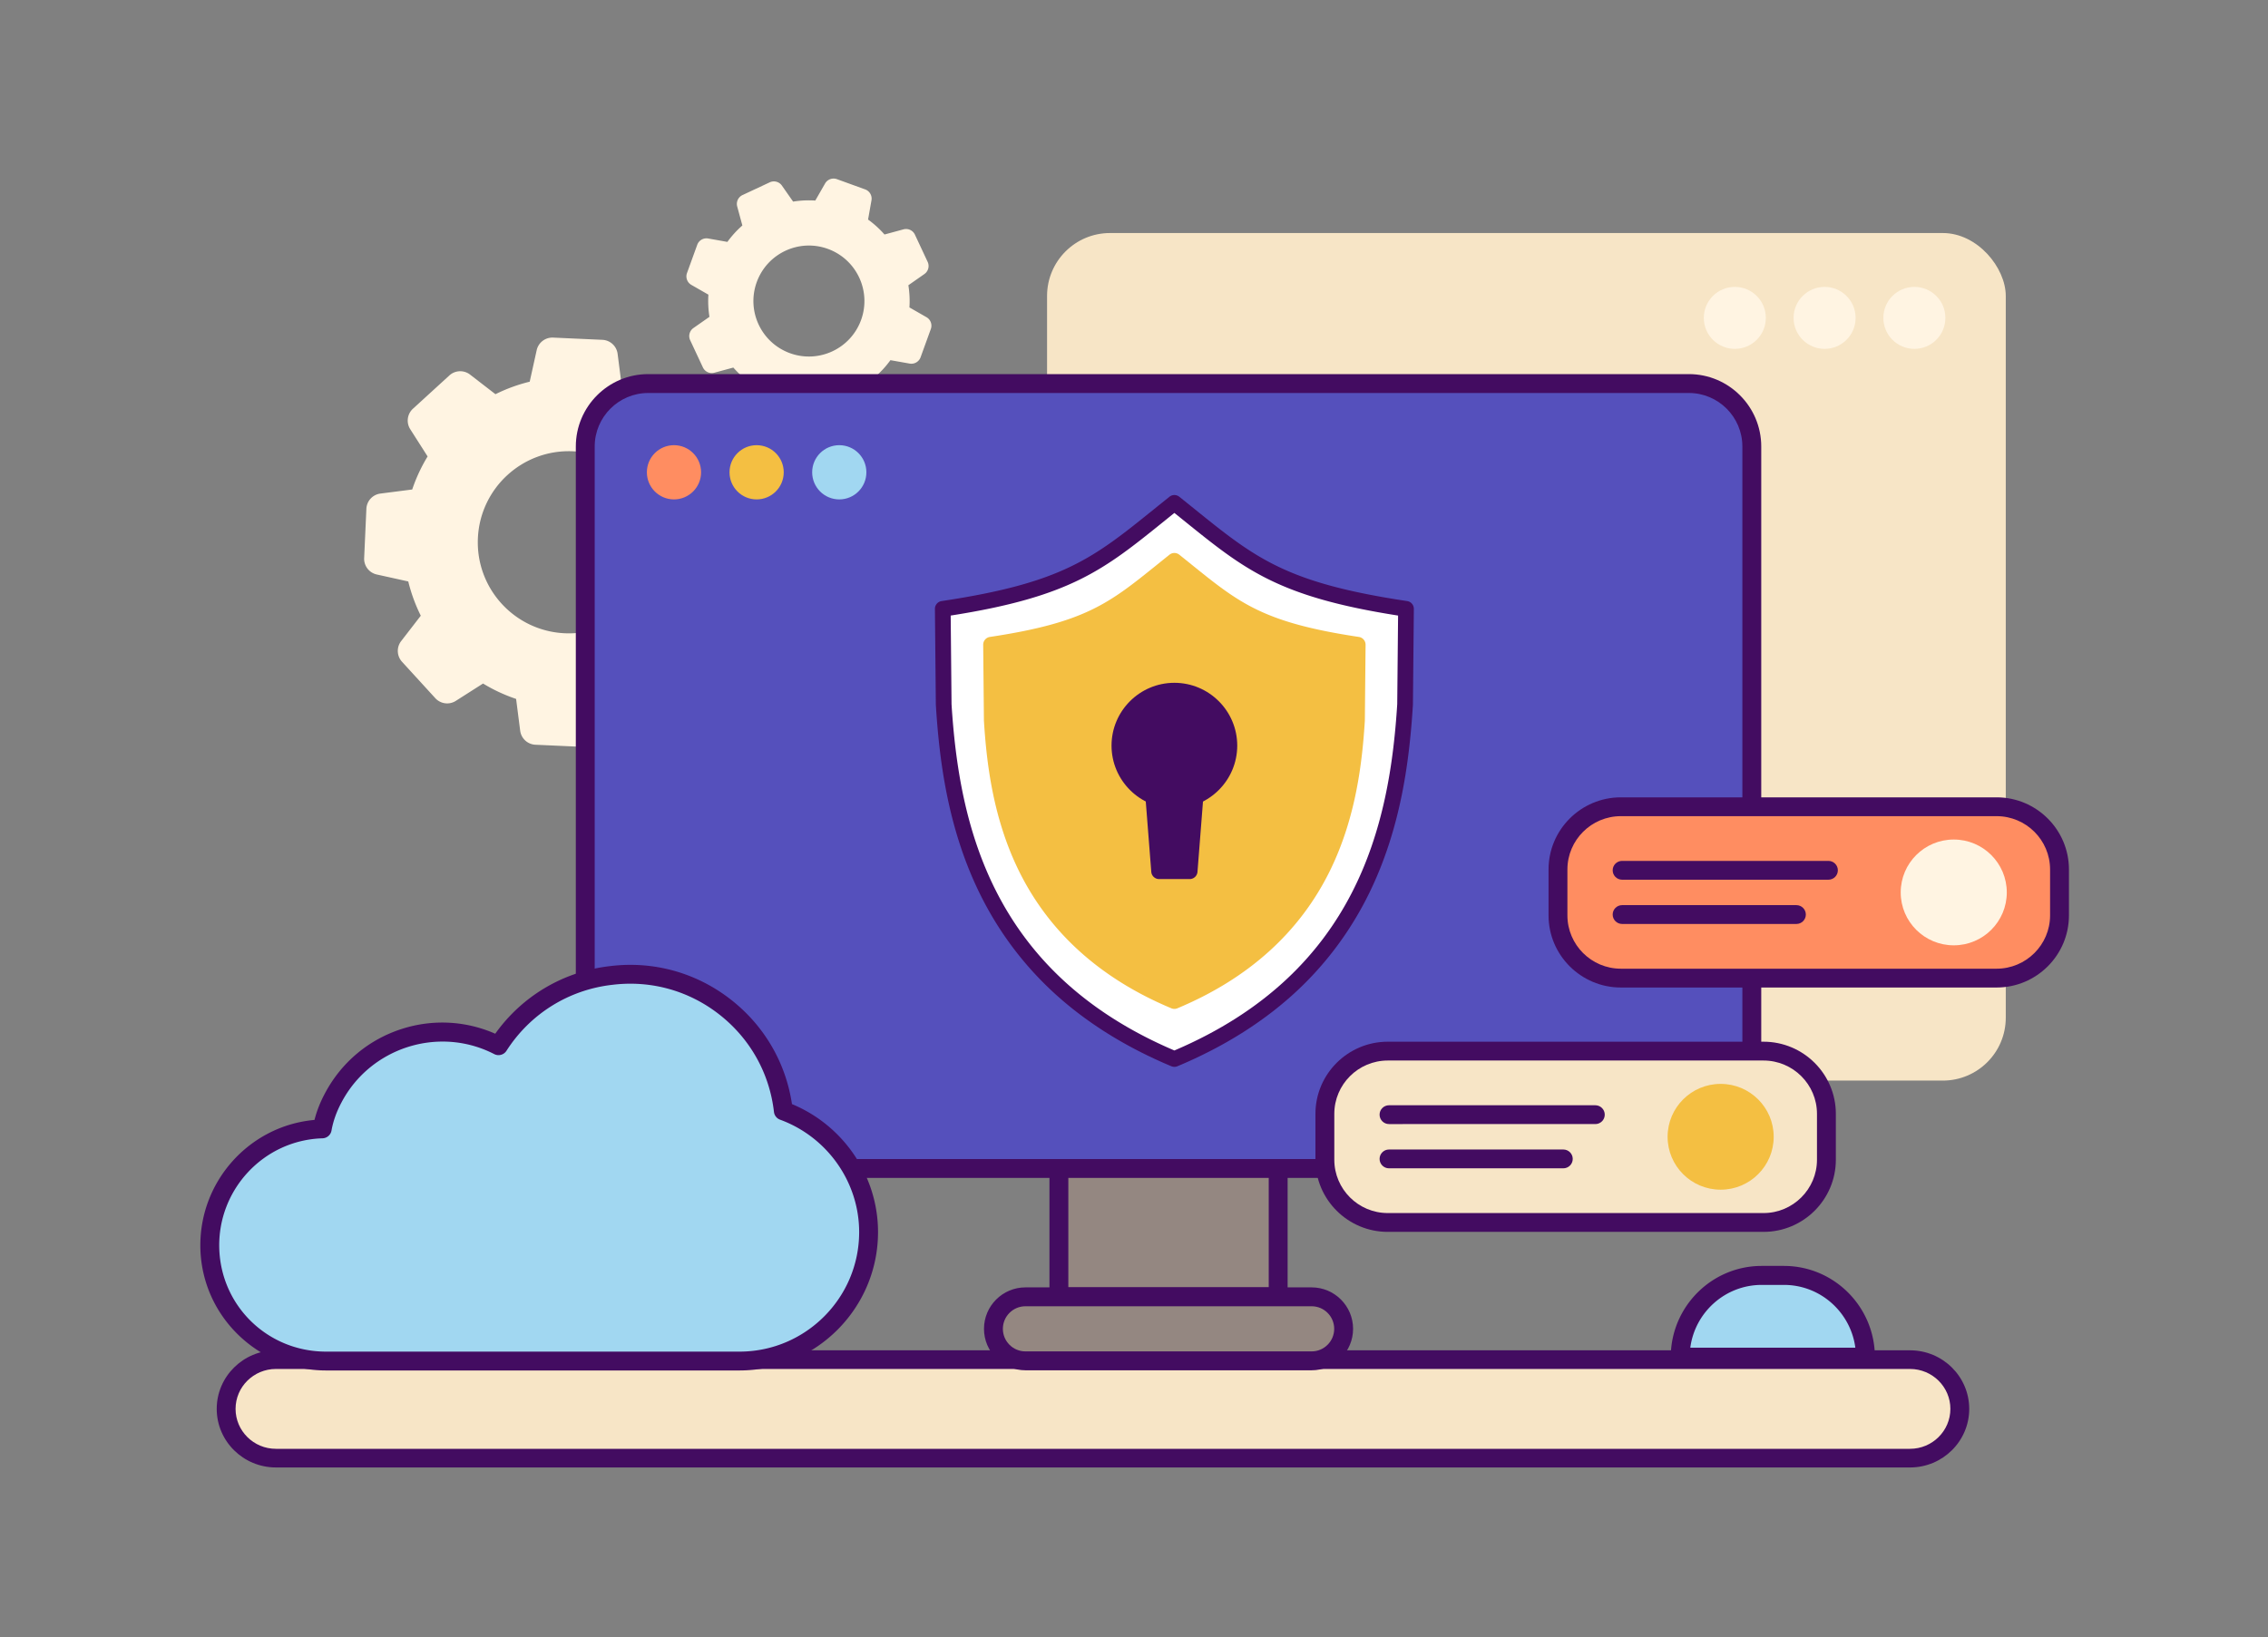 <svg height="2166" width="3000" viewBox="0 0 3000 2166" xmlns="http://www.w3.org/2000/svg"><rect x="0" y="0" width="3000" height="2166" fill="#808080" stroke="none"/><g transform="translate(481.667 446.667) rotate(0.0 270.833 270.833) scale(1.663 1.663)"><svg viewBox="0 0 325.732 325.733" height="325.733" width="325.732"><path fill="#fff4e2" d="m10.03 188.492 25.072 5.548a130.568 130.568 0 0 0 9.952 27.246l-15.606 20.2a12.792 12.792 0 0 0 .68 16.452l26.464 28.963a12.794 12.794 0 0 0 16.324 2.157l21.658-13.81a130.664 130.664 0 0 0 26.298 12.249l3.247 25.302a12.792 12.792 0 0 0 12.114 11.152l39.192 1.768a12.796 12.796 0 0 0 13.069-10.017l5.548-25.072a130.642 130.642 0 0 0 27.246-9.951l20.2 15.606a12.791 12.791 0 0 0 16.451-.68l28.963-26.464a12.794 12.794 0 0 0 2.157-16.324l-13.81-21.658a130.627 130.627 0 0 0 12.249-26.297l25.302-3.247a12.792 12.792 0 0 0 11.152-12.113l1.768-39.193a12.794 12.794 0 0 0-10.017-13.068l-25.072-5.548a130.613 130.613 0 0 0-9.951-27.245l15.606-20.2a12.791 12.791 0 0 0-.68-16.451l-26.464-28.963a12.794 12.794 0 0 0-16.324-2.157l-21.658 13.81a130.635 130.635 0 0 0-26.298-12.249l-3.247-25.302a12.792 12.792 0 0 0-12.114-11.152L150.309.013A12.796 12.796 0 0 0 137.24 10.03l-5.548 25.072a130.642 130.642 0 0 0-27.246 9.951L84.245 29.447a12.791 12.791 0 0 0-16.451.68L38.831 56.591a12.794 12.794 0 0 0-2.157 16.324l13.81 21.658a130.572 130.572 0 0 0-12.249 26.297l-25.302 3.247a12.795 12.795 0 0 0-11.152 12.114L.013 175.425a12.794 12.794 0 0 0 10.017 13.068zm225.23-22.361c-1.803 39.981-35.676 70.929-75.657 69.126s-70.93-35.676-69.127-75.656c1.803-39.981 35.677-70.929 75.657-69.126 39.981 1.803 70.93 35.676 69.127 75.656z"></path></svg></g><g transform="translate(1385.0 308.333) rotate(0.0 634.167 560.833) scale(1.666 1.665)"><svg viewBox="0 0 761.184 673.549" height="673.549" width="761.184"><rect width="761.184" rx="50" height="673.549" fill="#f7e5c6"></rect><g fill="#fff4e2"><circle r="24.622" cy="67.43" cx="546.057"></circle><circle r="24.622" cy="67.43" cx="617.34"></circle><circle r="24.622" cy="67.43" cx="688.622"></circle></g></svg></g><g transform="translate(905.0 233.333) rotate(17.347 165.0 165.0) scale(1.013 1.013)"><svg viewBox="0 0 325.732 325.733" height="325.733" width="325.732"><path fill="#fff4e2" d="m10.03 188.492 25.072 5.548a130.568 130.568 0 0 0 9.952 27.246l-15.606 20.2a12.792 12.792 0 0 0 .68 16.452l26.464 28.963a12.794 12.794 0 0 0 16.324 2.157l21.658-13.81a130.664 130.664 0 0 0 26.298 12.249l3.247 25.302a12.792 12.792 0 0 0 12.114 11.152l39.192 1.768a12.796 12.796 0 0 0 13.069-10.017l5.548-25.072a130.642 130.642 0 0 0 27.246-9.951l20.2 15.606a12.791 12.791 0 0 0 16.451-.68l28.963-26.464a12.794 12.794 0 0 0 2.157-16.324l-13.81-21.658a130.627 130.627 0 0 0 12.249-26.297l25.302-3.247a12.792 12.792 0 0 0 11.152-12.113l1.768-39.193a12.794 12.794 0 0 0-10.017-13.068l-25.072-5.548a130.613 130.613 0 0 0-9.951-27.245l15.606-20.2a12.791 12.791 0 0 0-.68-16.451l-26.464-28.963a12.794 12.794 0 0 0-16.324-2.157l-21.658 13.81a130.635 130.635 0 0 0-26.298-12.249l-3.247-25.302a12.792 12.792 0 0 0-12.114-11.152L150.309.013A12.796 12.796 0 0 0 137.24 10.03l-5.548 25.072a130.642 130.642 0 0 0-27.246 9.951L84.245 29.447a12.791 12.791 0 0 0-16.451.68L38.831 56.591a12.794 12.794 0 0 0-2.157 16.324l13.81 21.658a130.572 130.572 0 0 0-12.249 26.297l-25.302 3.247a12.795 12.795 0 0 0-11.152 12.114L.013 175.425a12.794 12.794 0 0 0 10.017 13.068zm225.23-22.361c-1.803 39.981-35.676 70.929-75.657 69.126s-70.93-35.676-69.127-75.656c1.803-39.981 35.677-70.929 75.657-69.126 39.981 1.803 70.93 35.676 69.127 75.656z"></path></svg></g><g transform="translate(286.667 1786.667) rotate(0.0 1159.167 77.5) scale(1.662 1.645)"><svg viewBox="0 0 1394.784 94.228" height="94.228" width="1394.784"><rect style="fill:#f7e5c6" ry="39.614" rx="39.614" height="79.228" width="1379.784" y="7.5" x="7.5"></rect><path style="fill:#430c61" d="M1347.671 94.227H47.114C21.135 94.227 0 73.093 0 47.114S21.135 0 47.114 0h1300.557c25.979 0 47.114 21.136 47.114 47.114s-21.135 47.113-47.114 47.113ZM47.114 15C29.406 15 15 29.406 15 47.114s14.406 32.113 32.114 32.113h1300.557c17.708 0 32.114-14.406 32.114-32.113S1365.379 15 1347.671 15H47.114Z"></path></svg></g><g transform="translate(1213.333 653.333) rotate(0.0 319.167 380.833) scale(1.396 1.394)"><svg viewBox="0 0 457.404 546.287" height="546.287" width="457.404"><path fill="#fff" d="m228.703 7.5-.001.001-.001-.001C160.21 62.187 134.613 89.671 7.5 108.724l.876 91.329c6.307 100.824 30.023 259.109 220.326 338.735 190.303-79.626 214.019-237.911 220.326-338.735l.876-91.329C322.791 89.671 297.194 62.187 228.703 7.5z"></path><path fill="#430C61" d="M228.702 546.288a7.49 7.49 0 0 1-2.895-.581c-45.485-19.031-84.544-43.868-116.092-73.821-27.497-26.105-50.008-56.793-66.907-91.21C11.677 317.273 4.054 251.093.89 200.52a7.483 7.483 0 0 1-.014-.396L0 108.796a7.5 7.5 0 0 1 6.388-7.489c115.478-17.309 144.636-40.829 202.726-87.686 4.765-3.843 9.713-7.834 14.908-11.982a7.498 7.498 0 0 1 9.36.001c5.194 4.147 10.143 8.139 14.907 11.981 58.09 46.857 87.247 70.377 202.726 87.686a7.5 7.5 0 0 1 6.388 7.489l-.875 91.329c0 .132-.006.264-.014.396-3.164 50.573-10.787 116.754-41.918 180.155-16.899 34.417-39.41 65.104-66.906 91.21-31.548 29.952-70.607 54.79-116.092 73.821a7.49 7.49 0 0 1-2.895.581zM15.874 199.783c7.22 115.037 38.059 256.329 212.828 330.863C403.471 456.112 434.31 314.82 441.531 199.783l.811-84.63C328.113 97.277 296.11 71.465 238.873 25.297c-3.295-2.658-6.678-5.388-10.17-8.19-3.492 2.803-6.875 5.532-10.171 8.19-57.237 46.169-89.24 71.98-203.469 89.856l.812 84.63z"></path><path fill="#F4BF42" d="M228.703 62.864c-54.216 43.289-74.479 65.045-175.099 80.127l.693 72.294c4.993 79.811 23.766 205.107 174.406 268.137 150.64-63.031 169.414-188.327 174.406-268.137l.693-72.294c-100.621-15.082-120.883-36.838-175.099-80.127z"></path><path fill="#F4BF42" d="M228.702 490.922a7.49 7.49 0 0 1-2.895-.581c-67.766-28.354-116.773-72.561-145.659-131.389-24.765-50.437-30.825-103.021-33.338-143.199a7.483 7.483 0 0 1-.014-.396l-.693-72.295a7.499 7.499 0 0 1 6.388-7.489c90.99-13.638 113.961-32.166 159.723-69.08 3.774-3.044 7.693-6.206 11.808-9.491a7.5 7.5 0 0 1 9.361 0c4.114 3.285 8.034 6.447 11.808 9.491 45.763 36.914 68.733 55.442 159.723 69.08a7.5 7.5 0 0 1 6.388 7.489l-.693 72.295c0 .132-.006.264-.014.396-2.513 40.177-8.574 92.763-33.338 143.198-28.886 58.828-77.893 103.034-145.659 131.389a7.49 7.49 0 0 1-2.895.581zM61.793 215.015c5.685 90.47 29.908 201.538 166.908 260.263 137-58.725 161.225-169.793 166.91-260.263l.628-65.601c-89.752-14.205-115.171-34.709-160.467-71.246-2.299-1.854-4.652-3.752-7.071-5.695-2.418 1.943-4.771 3.841-7.071 5.695-45.296 36.537-70.714 57.041-160.467 71.246l.629 65.601z"></path><g fill="#430C61"><ellipse ry="52.494" rx="52.527" cy="239.382" cx="228.702"></ellipse><path d="M228.702 299.376c-33.099 0-60.027-26.913-60.027-59.993s26.928-59.994 60.027-59.994 60.027 26.913 60.027 59.994-26.928 59.993-60.027 59.993zm0-104.987c-24.828 0-45.027 20.185-45.027 44.994s20.199 44.993 45.027 44.993 45.027-20.184 45.027-44.993-20.199-44.994-45.027-44.994z"></path><path d="M249.663 277.936h-41.924l6.377 81.463h29.169l6.377-81.463z"></path><path d="M243.286 366.899h-29.169a7.5 7.5 0 0 1-7.477-6.915l-6.377-81.464a7.499 7.499 0 0 1 7.477-8.085h41.923a7.498 7.498 0 0 1 7.477 8.085l-6.377 81.464a7.5 7.5 0 0 1-7.477 6.915zm-22.233-15h15.297l5.203-66.464h-25.704z"></path></g></svg></g><g transform="translate(761.667 495.0) rotate(0.0 784.167 659.167) scale(1.665 1.666)"><svg viewBox="0 0 941.757 791.175" height="791.175" width="941.757"><rect y="7.5" x="7.5" width="926.757" rx="50" height="623.398" fill="#5550bc"></rect><path fill="#430c61" d="M884.257 638.398H57.5c-31.705 0-57.5-25.794-57.5-57.5V57.5C0 25.794 25.795 0 57.5 0h826.757c31.706 0 57.5 25.794 57.5 57.5v523.397c0 31.706-25.794 57.5-57.5 57.5zM57.5 15C34.065 15 15 34.065 15 57.5v523.397c0 23.435 19.065 42.5 42.5 42.5h826.757c23.435 0 42.5-19.065 42.5-42.5V57.5c0-23.435-19.065-42.5-42.5-42.5z"></path><path fill="#948781" d="M383.774 630.898h174.208v101.931H383.774z"></path><path fill="#430c61" d="M557.983 740.328H383.775a7.5 7.5 0 0 1-7.5-7.5V630.897a7.5 7.5 0 0 1 7.5-7.5h174.208a7.5 7.5 0 0 1 7.5 7.5v101.931a7.5 7.5 0 0 1-7.5 7.5zm-166.708-15h159.208v-86.931H391.275z"></path><rect y="732.828" x="331.766" width="278.224" rx="25.423" height="50.847" fill="#948781"></rect><path fill="#430c61" d="M584.567 791.175H357.19c-18.154 0-32.923-14.77-32.923-32.923s14.769-32.924 32.923-32.924h227.377c18.154 0 32.924 14.77 32.924 32.924s-14.77 32.923-32.924 32.923zM357.19 740.328c-9.883 0-17.923 8.041-17.923 17.924s8.04 17.923 17.923 17.923h227.377c9.883 0 17.924-8.04 17.924-17.923s-8.041-17.924-17.924-17.924z"></path><circle r="21.535" fill="#ff8d61" cy="77.981" cx="77.981"></circle><circle r="21.535" fill="#f4bf42" cy="77.981" cx="143.641"></circle><circle r="21.535" fill="#a1d7f1" cy="77.981" cx="209.301"></circle></svg></g><g transform="translate(265.0 1276.667) rotate(0.0 448.333 268.333) scale(1.665 1.662)"><svg viewBox="0 0 538.39 322.9" height="322.9" width="538.39"><path fill="#a1d7f1" d="M463.163 116.211C455.466 48.959 394.409.189 326.682 8.403c-36.942 4.107-69.78 24.642-89.79 55.958-47.717-24.642-106.209-6.16-131.35 41.583-4.105 7.701-7.183 15.915-8.722 24.642-50.795 1.54-90.816 44.15-89.277 95.487C9.082 275.87 50.129 315.4 99.898 315.4h328.375c56.439 0 102.617-45.69 102.617-102.675 0-43.123-27.194-81.626-67.727-96.514z"></path><path fill="#430c61" d="M428.273 322.9H99.898c-26.045 0-50.718-9.978-69.475-28.096C11.639 276.66.851 252.333.046 226.305c-1.596-53.256 38.582-98.193 90.642-102.861 1.784-7.051 4.543-14.101 8.235-21.027 13.065-24.811 34.936-43.134 61.565-51.559 24.498-7.752 50.452-6.318 73.802 3.953C255.812 24.572 288.828 5.064 325.854.949c34.516-4.188 68.641 5.402 96.017 27.005 26.264 20.727 43.244 50.024 48.148 82.887 41.08 17.052 68.371 57.429 68.371 101.885 0 60.751-49.398 110.175-110.117 110.175zM192.483 61.067c-32.539 0-64.128 17.65-80.305 48.371-3.986 7.478-6.662 15.02-7.972 22.45a7.499 7.499 0 0 1-7.159 6.193c-46.627 1.414-83.416 40.786-82.007 87.767 1.422 46.007 38.697 82.052 84.859 82.052h328.375c52.447 0 95.117-42.695 95.117-95.175 0-39.717-25.243-75.675-62.813-89.475a7.5 7.5 0 0 1-4.865-6.188c-3.513-30.691-18.831-58.156-43.133-77.334-24.216-19.11-54.401-27.594-84.993-23.881-34.776 3.866-65.501 23.017-84.373 52.55a7.5 7.5 0 0 1-9.761 2.626 89.054 89.054 0 0 0-40.967-9.957z"></path></svg></g><g transform="translate(1740.0 1378.333) rotate(0.0 344.167 125.833) scale(1.664 1.66)"><svg viewBox="0 0 413.684 151.58" height="151.58" width="413.684"><rect y="7.5" x="7.5" width="398.684" rx="50" height="136.58" fill="#f7e5c6"></rect><path fill="#430c61" d="M356.184 151.58H57.5c-31.705 0-57.5-25.794-57.5-57.5V57.5C0 25.794 25.795 0 57.5 0h298.684c31.705 0 57.5 25.794 57.5 57.5v36.58c0 31.706-25.794 57.5-57.5 57.5zM57.5 15C34.065 15 15 34.065 15 57.5v36.58c0 23.435 19.065 42.5 42.5 42.5h298.684c23.435 0 42.5-19.065 42.5-42.5V57.5c0-23.435-19.065-42.5-42.5-42.5H57.5z"></path><circle r="42.165" fill="#f4bf42" cy="75.79" cx="322.111"></circle><g fill="#430c61"><path d="M197.035 100.926H58.488c-4.142 0-7.5-3.357-7.5-7.5s3.358-7.5 7.5-7.5h138.547c4.142 0 7.5 3.357 7.5 7.5s-3.358 7.5-7.5 7.5zm25.451-35.271H58.488c-4.142 0-7.5-3.357-7.5-7.5s3.358-7.5 7.5-7.5h163.999c4.142 0 7.5 3.357 7.5 7.5s-3.358 7.5-7.5 7.5z"></path></g></svg></g><g transform="translate(2048.333 1055.0) rotate(0.0 344.167 125.833) scale(1.664 1.66)"><svg viewBox="0 0 413.684 151.58" height="151.58" width="413.684"><rect y="7.5" x="7.5" width="398.684" rx="50" height="136.58" fill="#ff8d61"></rect><path fill="#430c61" d="M356.184 151.58H57.5c-31.705 0-57.5-25.794-57.5-57.5V57.5C0 25.794 25.795 0 57.5 0h298.684c31.705 0 57.5 25.794 57.5 57.5v36.58c0 31.706-25.794 57.5-57.5 57.5zM57.5 15C34.065 15 15 34.065 15 57.5v36.58c0 23.435 19.065 42.5 42.5 42.5h298.684c23.435 0 42.5-19.065 42.5-42.5V57.5c0-23.435-19.065-42.5-42.5-42.5H57.5z"></path><circle r="42.165" fill="#fff4e2" cy="75.79" cx="322.111"></circle><g fill="#430c61"><path d="M197.035 100.926H58.488c-4.142 0-7.5-3.357-7.5-7.5s3.358-7.5 7.5-7.5h138.547c4.142 0 7.5 3.357 7.5 7.5s-3.358 7.5-7.5 7.5zm25.452-35.272H58.488c-4.142 0-7.5-3.357-7.5-7.5s3.358-7.5 7.5-7.5h163.999c4.142 0 7.5 3.357 7.5 7.5s-3.358 7.5-7.5 7.5z"></path></g></svg></g><g transform="translate(1236.667 655.0) rotate(0.0 316.667 378.333) scale(1.385 1.385)"><svg viewBox="0 0 457.404 546.287" height="546.287" width="457.404"><path fill="#fff" d="m228.703 7.5-.001.001-.001-.001C160.21 62.187 134.613 89.671 7.5 108.724l.876 91.329c6.307 100.824 30.023 259.109 220.326 338.735 190.303-79.626 214.019-237.911 220.326-338.735l.876-91.329C322.791 89.671 297.194 62.187 228.703 7.5z"></path><path fill="#430C61" d="M228.702 546.288a7.49 7.49 0 0 1-2.895-.581c-45.485-19.031-84.544-43.868-116.092-73.821-27.497-26.105-50.008-56.793-66.907-91.21C11.677 317.273 4.054 251.093.89 200.52a7.483 7.483 0 0 1-.014-.396L0 108.796a7.5 7.5 0 0 1 6.388-7.489c115.478-17.309 144.636-40.829 202.726-87.686 4.765-3.843 9.713-7.834 14.908-11.982a7.498 7.498 0 0 1 9.36.001c5.194 4.147 10.143 8.139 14.907 11.981 58.09 46.857 87.247 70.377 202.726 87.686a7.5 7.5 0 0 1 6.388 7.489l-.875 91.329c0 .132-.006.264-.014.396-3.164 50.573-10.787 116.754-41.918 180.155-16.899 34.417-39.41 65.104-66.906 91.21-31.548 29.952-70.607 54.79-116.092 73.821a7.49 7.49 0 0 1-2.895.581zM15.874 199.783c7.22 115.037 38.059 256.329 212.828 330.863C403.471 456.112 434.31 314.82 441.531 199.783l.811-84.63C328.113 97.277 296.11 71.465 238.873 25.297c-3.295-2.658-6.678-5.388-10.17-8.19-3.492 2.803-6.875 5.532-10.171 8.19-57.237 46.169-89.24 71.98-203.469 89.856l.812 84.63z"></path><path fill="#F4BF42" d="M228.703 62.864c-54.216 43.289-74.479 65.045-175.099 80.127l.693 72.294c4.993 79.811 23.766 205.107 174.406 268.137 150.64-63.031 169.414-188.327 174.406-268.137l.693-72.294c-100.621-15.082-120.883-36.838-175.099-80.127z"></path><path fill="#F4BF42" d="M228.702 490.922a7.49 7.49 0 0 1-2.895-.581c-67.766-28.354-116.773-72.561-145.659-131.389-24.765-50.437-30.825-103.021-33.338-143.199a7.483 7.483 0 0 1-.014-.396l-.693-72.295a7.499 7.499 0 0 1 6.388-7.489c90.99-13.638 113.961-32.166 159.723-69.08 3.774-3.044 7.693-6.206 11.808-9.491a7.5 7.5 0 0 1 9.361 0c4.114 3.285 8.034 6.447 11.808 9.491 45.763 36.914 68.733 55.442 159.723 69.08a7.5 7.5 0 0 1 6.388 7.489l-.693 72.295c0 .132-.006.264-.014.396-2.513 40.177-8.574 92.763-33.338 143.198-28.886 58.828-77.893 103.034-145.659 131.389a7.49 7.49 0 0 1-2.895.581zM61.793 215.015c5.685 90.47 29.908 201.538 166.908 260.263 137-58.725 161.225-169.793 166.91-260.263l.628-65.601c-89.752-14.205-115.171-34.709-160.467-71.246-2.299-1.854-4.652-3.752-7.071-5.695-2.418 1.943-4.771 3.841-7.071 5.695-45.296 36.537-70.714 57.041-160.467 71.246l.629 65.601z"></path><g fill="#430C61"><ellipse ry="52.494" rx="52.527" cy="239.382" cx="228.702"></ellipse><path d="M228.702 299.376c-33.099 0-60.027-26.913-60.027-59.993s26.928-59.994 60.027-59.994 60.027 26.913 60.027 59.994-26.928 59.993-60.027 59.993zm0-104.987c-24.828 0-45.027 20.185-45.027 44.994s20.199 44.993 45.027 44.993 45.027-20.184 45.027-44.993-20.199-44.994-45.027-44.994z"></path><path d="M249.663 277.936h-41.924l6.377 81.463h29.169l6.377-81.463z"></path><path d="M243.286 366.899h-29.169a7.5 7.5 0 0 1-7.477-6.915l-6.377-81.464a7.499 7.499 0 0 1 7.477-8.085h41.923a7.498 7.498 0 0 1 7.477 8.085l-6.377 81.464a7.5 7.5 0 0 1-7.477 6.915zm-22.233-15h15.297l5.203-66.464h-25.704z"></path></g></svg></g><g transform="translate(2210.0 1675.0) rotate(0.0 135.0 66.667) scale(1.669 1.675)"><svg viewBox="0 0 161.78 79.583" height="79.583" width="161.78"><path fill="#a1d7f1" d="M89.697 7.5H72.083C36.415 7.5 7.5 36.415 7.5 72.083h146.78c0-35.668-28.915-64.583-64.583-64.583z"></path><path fill="#430c61" d="M154.28 79.583H7.5a7.5 7.5 0 0 1-7.5-7.5C0 32.336 32.336 0 72.083 0h17.614c39.747 0 72.083 32.336 72.083 72.083a7.5 7.5 0 0 1-7.5 7.5zm-138.79-15h130.799C142.606 36.639 118.631 15 89.697 15H72.083C43.149 15 19.174 36.639 15.49 64.583z"></path></svg></g></svg>